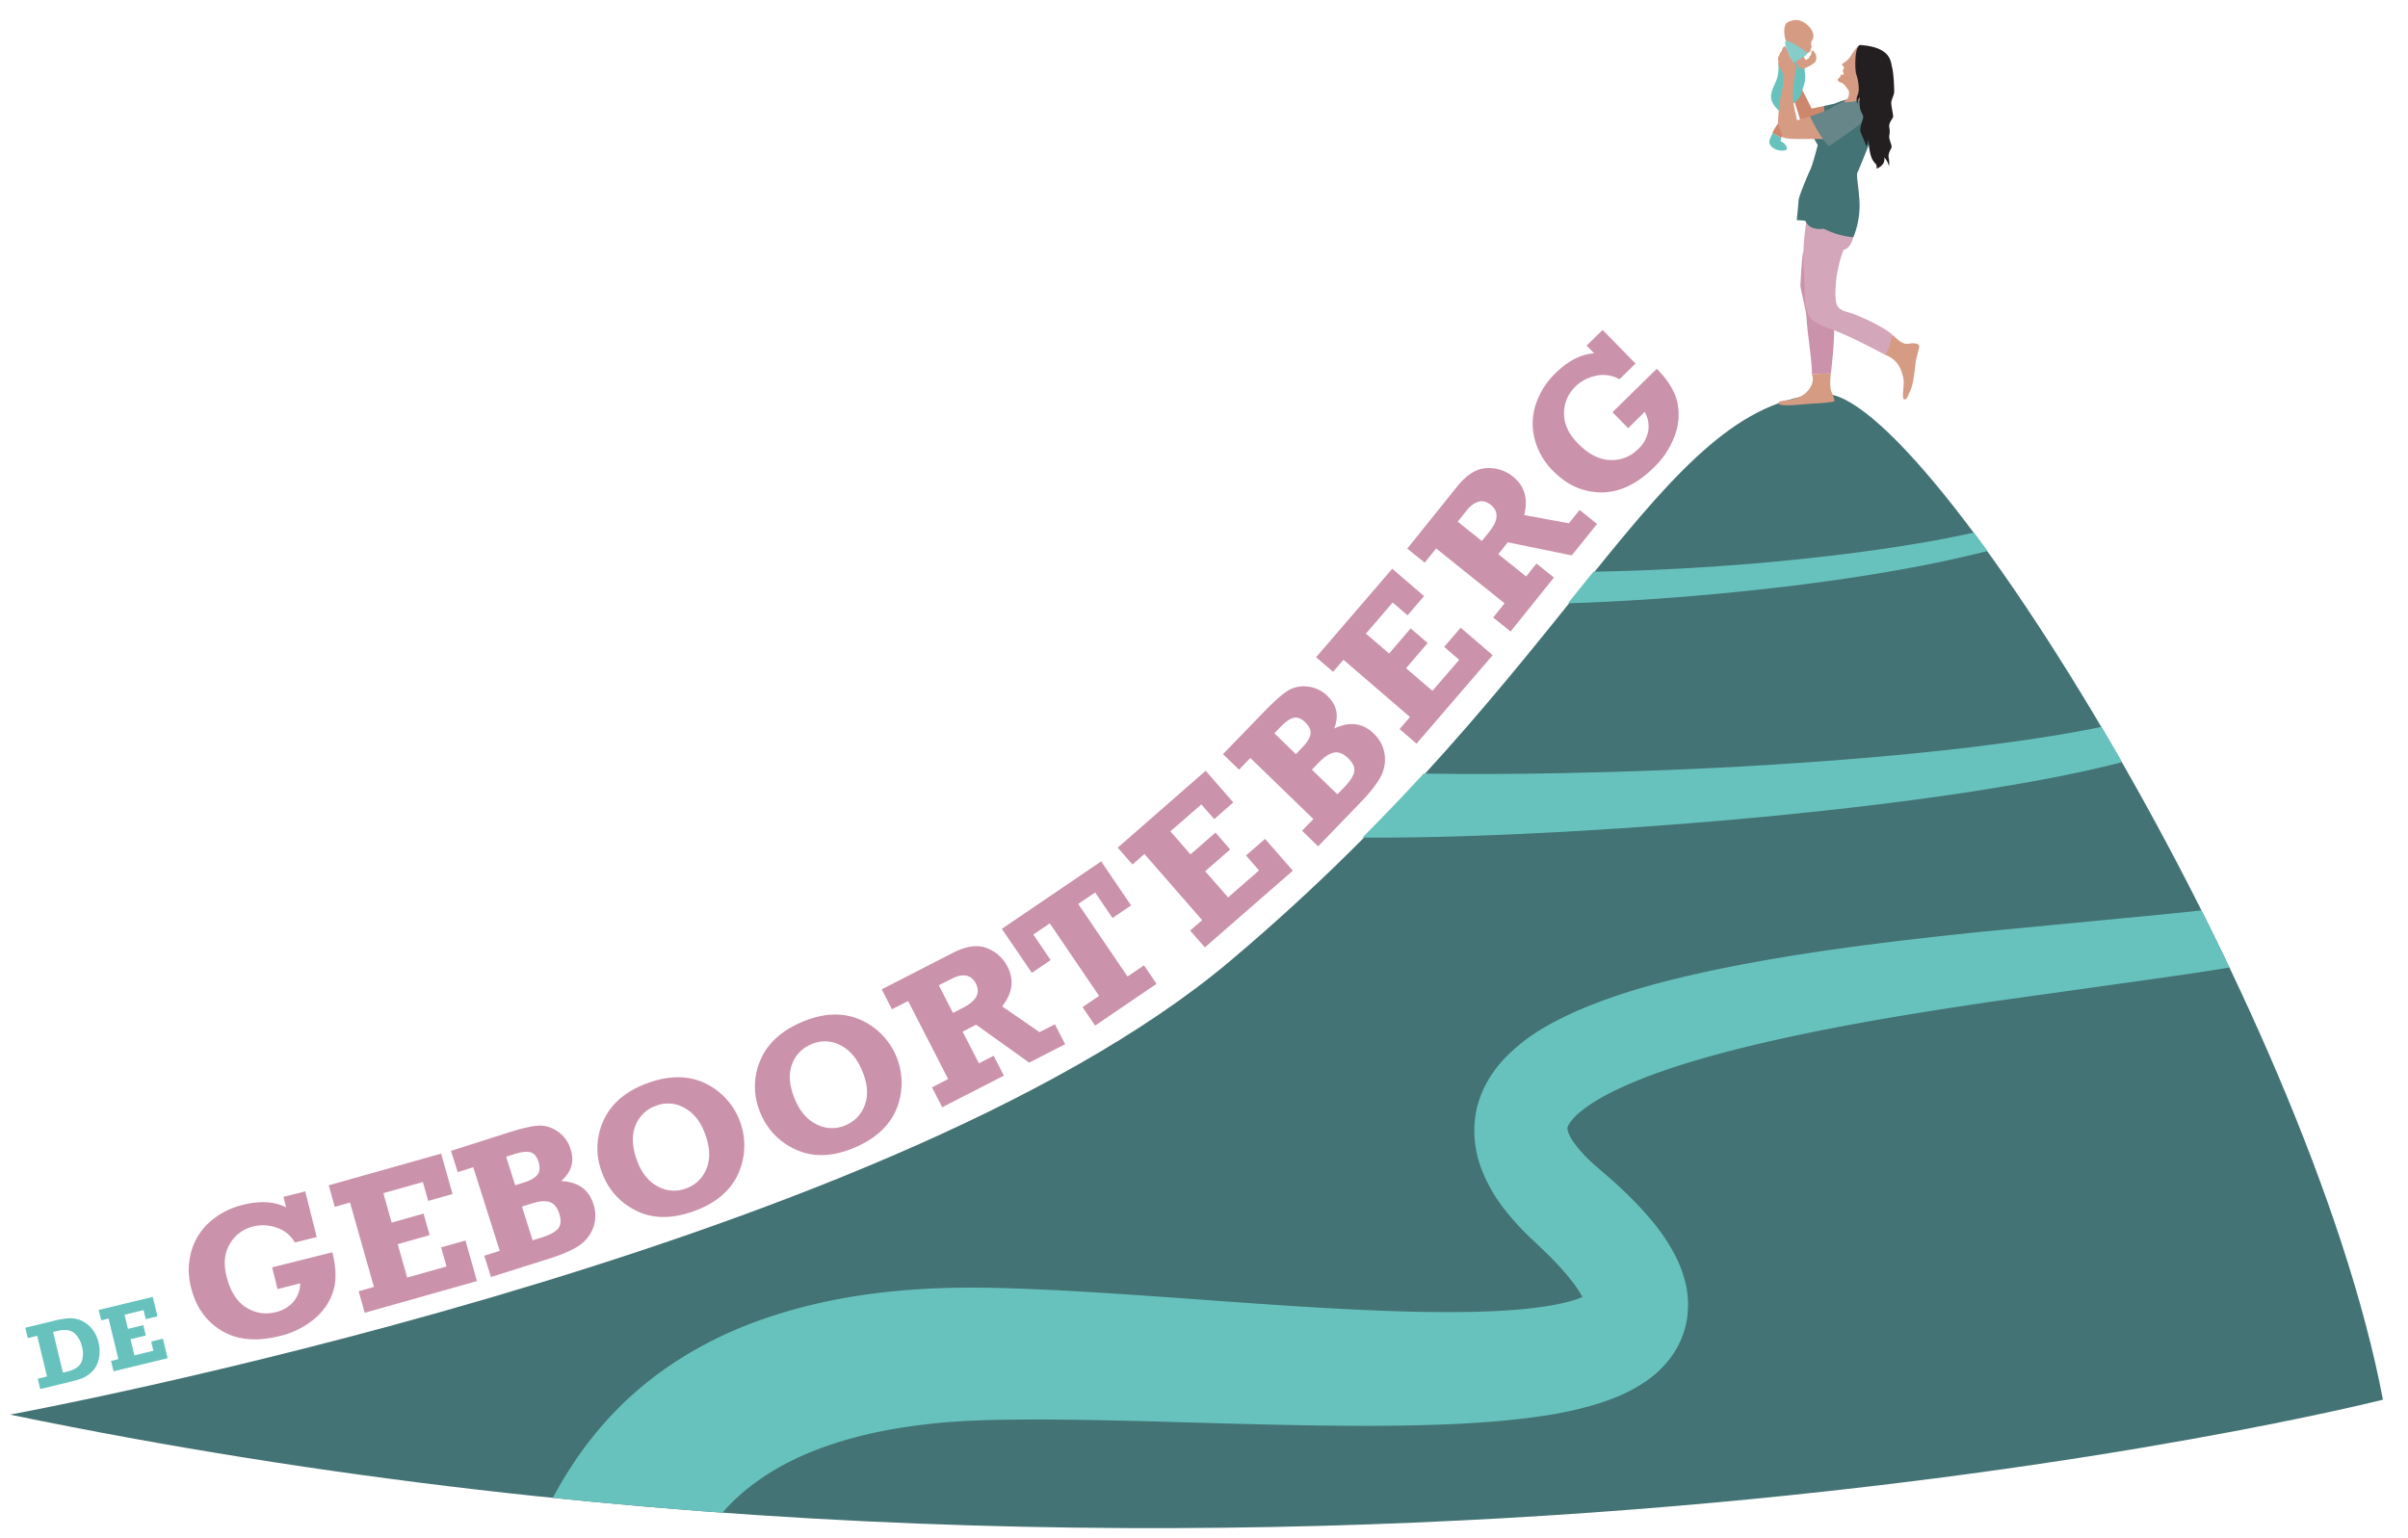 <svg id="Layer_1" data-name="Layer 1" xmlns="http://www.w3.org/2000/svg" viewBox="0 0 1472.3 940.61"><defs><style>.cls-1{fill:#cb93ab;}.cls-2{fill:#67c2be;}.cls-3{fill:#447375;}.cls-4{fill:#cd876d;}.cls-5{fill:#d59b83;}.cls-6{fill:#d4a6b9;}.cls-7{fill:#668689;}.cls-8{fill:#231f20;}.cls-9{fill:#87ccc9;}</style></defs><path class="cls-1" d="M169.7,788.31,166.38,775l36.83-9.21q3.57,14.29.5,23.95A36.34,36.34,0,0,1,192,806.69,51.37,51.37,0,0,1,171.06,817q-21.3,5.33-35.54-3.24t-18.63-26.13a42.14,42.14,0,0,1,.26-23,37.54,37.54,0,0,1,11.67-17.89,47.39,47.39,0,0,1,19.55-9.93q15.82-4,26.55,1.52l-1.61-6.44,13.33-3.33,7,27.91-13.33,3.33a20.13,20.13,0,0,0-11.09-9.05,24.66,24.66,0,0,0-14.35-.74,22.39,22.39,0,0,0-14.32,10.64q-5,8.29-2,20,3.38,13.44,11.85,18.8a22.5,22.5,0,0,0,18.14,2.93,20,20,0,0,0,10.94-6.39,18.27,18.27,0,0,0,4.1-11.23Z"/><path class="cls-1" d="M223,802.78l-3.72-13.17,9.36-2.64L214,735.35,204.67,738,201,724.82l68.71-19.38,7,24.71-14.91,4.21-3.26-11.55-24.15,6.82,5.07,18,19.51-5.51,3.71,13.18-19.5,5.5,5.77,20.45L273,774.43l-3.29-11.66,14.9-4.21,7,24.83Z"/><path class="cls-1" d="M300.2,780.9l-4.13-13,9.49-3-16.2-51.12-9.49,3-4.14-13L311,692.52q11.72-3.71,17.86-4.16a18.62,18.62,0,0,1,12,3.47,20.17,20.17,0,0,1,8.06,11q3.57,11.27-5.83,19.38,15.51.76,19.73,14.08a21.6,21.6,0,0,1-.14,14.49,22.36,22.36,0,0,1-8.74,11q-6.18,4.13-18.45,8ZM315,724.79l5.66-1.79q5.88-1.87,8-4.75t.54-7.93q-1.47-4.61-4.75-5.64t-10,1.1l-5,1.58Zm10.68,33.69,5.66-1.79q7.71-2.45,10.06-5.63t.58-8.8q-1.87-5.88-5.92-7.2t-11.26,1l-5.67,1.79Z"/><path class="cls-1" d="M396,662.31q19.69-7.17,35.14.1a42.25,42.25,0,0,1,20.18,55.52q-7.2,15.48-26.84,22.63-20.42,7.43-35.61-.27A41.33,41.33,0,0,1,368,716.83,40.48,40.48,0,0,1,369.11,685Q376.2,669.53,396,662.31Zm5.06,13.9a20.76,20.76,0,0,0-12.47,12q-3.71,8.79.91,21.48,4.08,11.22,12.55,15.76a20.44,20.44,0,0,0,17.39,1.29,20.76,20.76,0,0,0,12.48-12q3.74-8.82-.79-21.24-4-11.12-12.4-15.87A20.16,20.16,0,0,0,401.07,676.21Z"/><path class="cls-1" d="M490,625.1q19.25-8.31,35.09-1.94a42.25,42.25,0,0,1,23.35,54.27Q542.18,693.3,523,701.57q-19.94,8.59-35.56,1.78a41.29,41.29,0,0,1-22.25-22.2,40.48,40.48,0,0,1-.68-31.83Q470.67,633.43,490,625.1Zm5.85,13.58a20.77,20.77,0,0,0-11.75,12.67q-3.19,9,2.15,21.4,4.73,11,13.44,15a20.46,20.46,0,0,0,17.43.29,20.82,20.82,0,0,0,11.77-12.71q3.23-9-2-21.17-4.7-10.85-13.31-15.13A20.22,20.22,0,0,0,495.88,638.68Z"/><path class="cls-1" d="M645,626.38l6.25,12.17-22,11.27-32.46-23.21-8.25,4.23,10,19.38,9-4.62,6.25,12.17L576.07,677.1l-6.24-12.18,9.89-5.08-24.48-47.71-9.89,5.07L539.1,605l43.47-22.3q12.27-6.3,20.87-2.89A23.32,23.32,0,0,1,616,591.08q6.3,12.28-3.29,24.33l22.88,15.75Zm-62.31-7,6.42-3.29q11.91-6.12,7.56-14.61-2.16-4.2-5.94-4.88t-8.55,1.77L574,602.5Z"/><path class="cls-1" d="M669.57,627.17l-7.69-11.32L672,609l-30.14-44.36-10.06,6.84,10.6,15.61-11.51,7.82L612.54,568l60.74-41.26,18.29,26.92-11.36,7.73L669.6,545.77l-10.35,7,30.14,44.36,10.06-6.84,7.69,11.32Z"/><path class="cls-1" d="M736.67,579.34l-9-10.3,7.32-6.4-35.27-40.4-7.32,6.4-9-10.31,53.77-47,16.89,19.34L742.4,500.91l-7.89-9L715.6,508.38l12.29,14.08,15.27-13.33,9,10.31-15.27,13.33,14,16,18.91-16.51-8-9.12L773.48,513l17,19.43Z"/><path class="cls-1" d="M805.93,517.54,796.1,508l6.93-7.15-38.52-37.32-6.92,7.15-9.83-9.52,25.72-26.56q8.57-8.82,13.75-12.14a18.63,18.63,0,0,1,12.19-2.62,20.13,20.13,0,0,1,12.3,5.84q8.49,8.22,4.07,19.82,14-6.67,24.05,3a21.57,21.57,0,0,1,6.75,12.82,22.32,22.32,0,0,1-2.5,13.8q-3.48,6.56-12.43,15.8Zm-13.62-56.41,4.14-4.26q4.29-4.44,4.81-8c.35-2.36-.75-4.77-3.28-7.23q-3.48-3.36-6.86-2.72t-8.29,5.72l-3.65,3.76Zm25.39,24.59,4.13-4.26q5.64-5.81,6.19-9.73t-3.67-8q-4.43-4.29-8.62-3.53c-2.79.52-6,2.58-9.46,6.21l-4.13,4.26Z"/><path class="cls-1" d="M866.1,454.75l-10.37-8.92,6.34-7.37-40.66-35-6.35,7.37-10.37-8.92,46.55-54.13,19.47,16.74-10.1,11.75-9.1-7.82-16.36,19,14.17,12.18,13.21-15.36,10.38,8.92L859.7,408.61l16.11,13.86,16.36-19-9.18-7.9,10.1-11.74,19.56,16.82Z"/><path class="cls-1" d="M965.81,311.83l10.67,8.57L961,339.64l-39.1-8-5.8,7.23,17,13.64,6.34-7.9,10.67,8.57-26.51,33-10.67-8.57,7-8.67L878.09,335.4l-7,8.67-10.67-8.58,30.6-38.08q8.64-10.76,17.88-11.14A23.27,23.27,0,0,1,925,291.39q10.76,8.64,6.92,23.55L959.25,320Zm-59.77,19,4.52-5.62q8.4-10.44,1-16.43-3.68-3-7.41-2T897,311.83L891.29,319Z"/><path class="cls-1" d="M995.49,261.84l-9.58-9.77L1013,225.49q10.31,10.51,12.54,20.4a36.31,36.31,0,0,1-1.56,20.53,51.49,51.49,0,0,1-12.81,19.5q-15.68,15.36-32.29,15.18T949.61,288A42.1,42.1,0,0,1,938.21,268a37.5,37.5,0,0,1,1-21.34,47.28,47.28,0,0,1,11.83-18.45q11.64-11.42,23.68-12.12l-4.65-4.74,9.81-9.62L1000,222.31l-9.82,9.62a20.16,20.16,0,0,0-14.14-2.2,24.78,24.78,0,0,0-12.75,6.63,22.4,22.4,0,0,0-7,16.42q-.08,9.66,8.4,18.31,9.71,9.89,19.73,10.22a22.49,22.49,0,0,0,17.13-6.65,20.07,20.07,0,0,0,6.21-11.05,18.29,18.29,0,0,0-2.15-11.76Z"/><path class="cls-2" d="M24.6,849.44l-1.53-6.33,5.68-1.38-6-24.84L17,818.27l-1.54-6.33,17.77-4.32a48.35,48.35,0,0,1,9.2-1.5,16.55,16.55,0,0,1,7.29,1.45,17.28,17.28,0,0,1,6.56,5.11,20.68,20.68,0,0,1,4,8.33,22,22,0,0,1,.49,7.77,18.36,18.36,0,0,1-1.89,6.52,14.89,14.89,0,0,1-3.84,4.58,19.77,19.77,0,0,1-4.6,2.88,50.05,50.05,0,0,1-7,2.09Zm13.89-10.08,2.34-.57a17.48,17.48,0,0,0,6.49-2.74,8.81,8.81,0,0,0,3.06-4.87,15.91,15.91,0,0,0-.26-7.66,16.44,16.44,0,0,0-3.3-6.91,8.72,8.72,0,0,0-5.12-3.13,17.28,17.28,0,0,0-6.9.48l-2.34.57Z"/><path class="cls-2" d="M69.42,838.56l-1.54-6.34,4.5-1.09-6-24.83-4.5,1.09-1.54-6.34,33.05-8,2.89,11.89-7.17,1.75-1.35-5.56-11.62,2.83,2.1,8.65,9.38-2.28,1.54,6.34-9.38,2.28,2.39,9.84,11.62-2.82-1.36-5.61,7.17-1.74,2.9,11.94Z"/><path class="cls-3" d="M1114.81,240.86c61.94-3.71,296.5,374.52,342.17,615.06,0,0-671.38,170.51-1450.85,9.13,0,0,532.84-97.75,746-277.39S1013.18,247,1114.81,240.86Z"/><path class="cls-2" d="M958.07,508.54Q1021,505,1083.68,499c41.8-4.09,83.54-9,125.18-15.43,29.62-4.77,59.21-9.91,88.64-17.49q-6.26-10.94-12.54-21.59c-26.16,5.39-53,9.13-79.78,12.43-41.11,4.89-82.51,8.27-124,10.85s-83,4.13-124.51,5c-28.77.56-57.6.76-86.22.29q-17.57,19.16-37.43,39.13C875.15,512.44,916.58,510.8,958.07,508.54Z"/><path class="cls-2" d="M1006.43,366.6q45.17-3,90.08-8.45c29.93-3.75,59.78-8.31,89.42-14.43,9.77-2.09,19.55-4.29,29.28-6.75-2.78-3.84-5.53-7.61-8.26-11.27-7.85,1.71-15.73,3.27-23.61,4.74-29.27,5.3-58.88,9.1-88.57,12.09s-59.5,5-89.3,6.2q-15.63.61-31.28.91c-5,6.22-10.21,12.67-15.52,19.29C974.63,368.45,990.53,367.62,1006.43,366.6Z"/><path class="cls-2" d="M889.44,870.78c14.25-.67,28.65-1.7,43.42-3.51s29.86-4.29,46.43-9.63c8.32-2.82,17.13-6.23,26.86-12.85a64.46,64.46,0,0,0,14.65-13.73,54.23,54.23,0,0,0,10.25-22.21,57.35,57.35,0,0,0-.17-22.76,73.43,73.43,0,0,0-5.86-16.81,116,116,0,0,0-15.34-23.13,208.71,208.71,0,0,0-16.37-17.4q-4.15-4-8.35-7.7l-8-6.93c-8.59-7.16-15.57-15.55-17.55-20.42a10.19,10.19,0,0,1-1.07-3.64c0-.62.56-2.5,2.84-5.22,4.51-5.52,14.16-12,24.61-17.17,21.37-10.6,46.69-18.4,72.12-25.06,51.29-13.14,104.85-21.91,158.53-29.91l81-11.36c21.8-3.07,43.57-6,65.69-9.71q-8.38-17.58-17.11-34.93c-17.54,2-35.36,3.6-53.12,5.3l-81.8,7.83c-54.69,5.72-109.51,12.14-164.71,23.7-27.63,6-55.3,12.88-83.58,25.26-14.08,6.54-28.71,13.84-42.87,28.43-6.9,7.32-13.8,17.42-16.88,30.17s-1.44,26.31,2.41,36.58A94.88,94.88,0,0,0,920,739.66a158.48,158.48,0,0,0,17.05,18.53l7.2,6.82c2.23,2.14,4.37,4.31,6.44,6.48a148,148,0,0,1,11.15,12.92,65.94,65.94,0,0,1,5.7,8.73,59.41,59.41,0,0,1-7.53,2.6c-9.59,2.64-21.71,4.29-34,5.25s-25.31,1.35-38.37,1.39c-26.14.06-52.88-1.12-79.76-2.66-53.85-3.1-108.16-8-163.91-10.85-28-1.24-56.25-2.49-86.91-.15-29.91,2.16-60.61,7.45-91.1,18.12s-60.73,27.68-85.63,52a222.35,222.35,0,0,0-32.31,40c-3.61,5.58-6.93,11.41-10,17.1q52.56,5.38,103.76,9.06c.81-.93,1.6-1.89,2.44-2.8,13.62-14.58,31.3-26.08,52.07-34.48S540.45,874,564.9,871.15c23.76-3,50.26-3.16,76.87-3.1,53.47.36,108.21,2.88,163.56,3.64C833.05,872.06,861,872.09,889.44,870.78Zm80-72.64c0,.08-.15-.3-.17-.93A3.26,3.26,0,0,1,969.46,798.14Z"/><polygon class="cls-4" points="1101.5 54.06 1107.72 66.4 1115.34 64.78 1117.23 70.74 1100.78 73.51 1096.76 60.75 1101.5 54.06"/><path class="cls-2" d="M1087.3,38.8c.2.89.4,6.6-1.21,10.37s-3.95,8-3.07,11.71,5.26,7.39,5.26,7.39,11.43-5.54,12.65-10,3.07-7.29,2.82-11.89S1102,33.11,1102,33.11Z"/><path class="cls-5" d="M1097.85,37.7c.49,1.28,1.46,3.87,3.77,4.24s7.64-3.33,8.15-3.84a5.39,5.39,0,0,0,.2-5.24c-1.14-2.25-2.28-1.95-2.4-1.7s.2,2.36-.63,2.74-.41,2.48-3.19,2.61L1102.53,34Z"/><path class="cls-3" d="M1130.84,60.47a44.75,44.75,0,0,0-8.76,2.75c-1,.39-6.74,1.56-6.74,1.56l.16,5.19,17.23-5.66Z"/><path class="cls-5" d="M1119.43,228.34c-.37,2.31-.8,8.6.34,11.22s2.39,5.68,1.51,6a83.24,83.24,0,0,1-11.73,1.16c-4.6.14-22,2.53-22.21-.11s10.65-.51,16.94-6.54,3.48-11.34,3.48-11.34Z"/><path class="cls-5" d="M1157.1,204.71c1.45,1,5.42,6.52,10.13,5.46,2.45-.54,6.44-.31,6.27,1.72-.11,1.36-2.09,7.48-2.35,10.55s-1.37,12.84-3,16.08-2,6.2-3.9,5.66.44-8.74-.52-13-2.45-10.89-11.29-14.34Z"/><path class="cls-1" d="M1102.51,153.65c-1.1,6.58-1.6,19.34-1.72,20.94s3.85,16,3.81,20.58,3.94,30.32,3.16,33.53l11.67-.36s2.57-19.9,1.91-29.79S1102.51,153.65,1102.51,153.65Z"/><path class="cls-6" d="M1133.15,145.1c-.91,3-2,6.49-6,7.79a77.4,77.4,0,0,0-4.84,22.69c-.68,12.52,1.48,13.63,7.9,15.44s21.27,8.67,26.85,13.69c0,0-1.27,8.53-4.7,12.17,0,0-21-11.5-33.16-15.73s-15.92-7.53-15.8-22.75S1100.78,157,1105,132Z"/><path class="cls-5" d="M1136.68,28.07c-2,.64-4.7,5.81-5.63,7a15,15,0,0,1-4.18,3.63c-1,.34-.67,1.3.46,2.15,0,0,.32,1.42-.56,2a.24.24,0,0,0-.11.28l.77,2.22a2.83,2.83,0,0,1-1.71.38.36.36,0,0,0-.39.33c0,.41-.17,1-.45,1.19-.44.23-1.43,1.15-1.28,1.63s.48,1.22,2.31,1.7,4.48,5,4.48,5,.83,3.77-1.68,5.58-.85,2.5-.85,2.5L1132,64l7.71-1.12,3.06-22.92Z"/><path class="cls-3" d="M1107.85,82.09a56.86,56.86,0,0,0,3.56,6.53s-3.07,12.12-4.57,15.18-7,16.23-7.13,18.53-1.12,12.33-1.12,12.33,4.33,0,5.23.55,1.59,5.7,11.38,4.69a49.59,49.59,0,0,0,18,5.2A53.38,53.38,0,0,0,1137,126c-.09-10-2.39-18.51-1.22-20.75s8.89-21.78,8.89-21.78l.87-15Z"/><path class="cls-5" d="M1115.29,85.13c-6.19-.52-20.25.45-24.27-.84s-4.1-1-4-7.69,1.26-16.38,2.38-20.31,1.11-10,.44-11.78-3.23-5-2.45-6.59c0,0-.79-2.81.47-3.91a6.14,6.14,0,0,1,1.56-2.88s.52-2.49,1.69-2.76,2.63,5.11,3.5,6.5,3.85,6.25,3.85,6.25-1.22,6.17-1.52,8.18a64.23,64.23,0,0,0-.68,11.47c.31,3.41,2.21,11.37,2.49,12.78l7.92-2.31,5.92,3.65Z"/><path class="cls-7" d="M1137.71,61.26c-4.93,1-8.16,1.49-11.09,1.23,0,0-5.41,2.14-7,3.54s-12.94,5.21-12.94,5.21,6.34,13.26,11.53,18.23c0,0,19.86-13.27,21.37-15.88S1142.18,60.38,1137.71,61.26Z"/><path class="cls-8" d="M1137.55,27.53c-3.6-.26-3.66,15-2.51,18.13s2.13,9.66.74,12.48a6.66,6.66,0,0,0,0,5.54,5.64,5.64,0,0,1,1.29-4.17s-.5,4.92.54,7.89,2.1,3.18,1.35,5.45-2,6.08-1.34,7.94,3,6.75,3.44,8.8a11.12,11.12,0,0,0,1.19-5.64s.36,8.07,2,12.33,3.52,3.19,3.16,6.86c0,0,5.72-2,4.62-6.93a12.29,12.29,0,0,1,2.94,5.46,13.59,13.59,0,0,0-.15-4.83c-.55-2.7.8-4.75,1.47-6.07s0-2.24-.87-5.16.48-3.61-.22-7.37,2.37-5.38,2.31-7.2-1.39-6.69-1.1-8.76,1.76-4.18,1.75-6.42-.35-11.38-1.27-14.53S1156.79,28.92,1137.55,27.53Z"/><path class="cls-5" d="M1091.92,24.9c-1.13-2.63-1.79-9.86,1-11.27s7.26-2.79,12.17,1.66,4,8.45,2.39,10.05a6.76,6.76,0,0,0,.09,2.88c.43.87-.4,1.2-.39,1.56s-.22,2.44-2.1,2.63a45.79,45.79,0,0,1-7-.58Z"/><path class="cls-9" d="M1092.23,24.85c-1.12-.23-.77,3.17-.25,4.08s2.41,6.77,4.79,9.35c0,0,8.53-4.51,8.35-5.56S1095.91,25.63,1092.23,24.85Z"/><path class="cls-4" d="M1089.63,82.3l-2.53-6.65a23.41,23.41,0,0,0-3.42,5.71l5.39,3Z"/><path class="cls-2" d="M1092,89a8.48,8.48,0,0,0-3.4-2.77l.51-1.88-5.39-3c-.06.14-.11.27-.16.42-1.07,3-2.87,4.86-.75,7.45s5.75,3.1,7.87,2.86S1092.9,90.69,1092,89Z"/></svg>